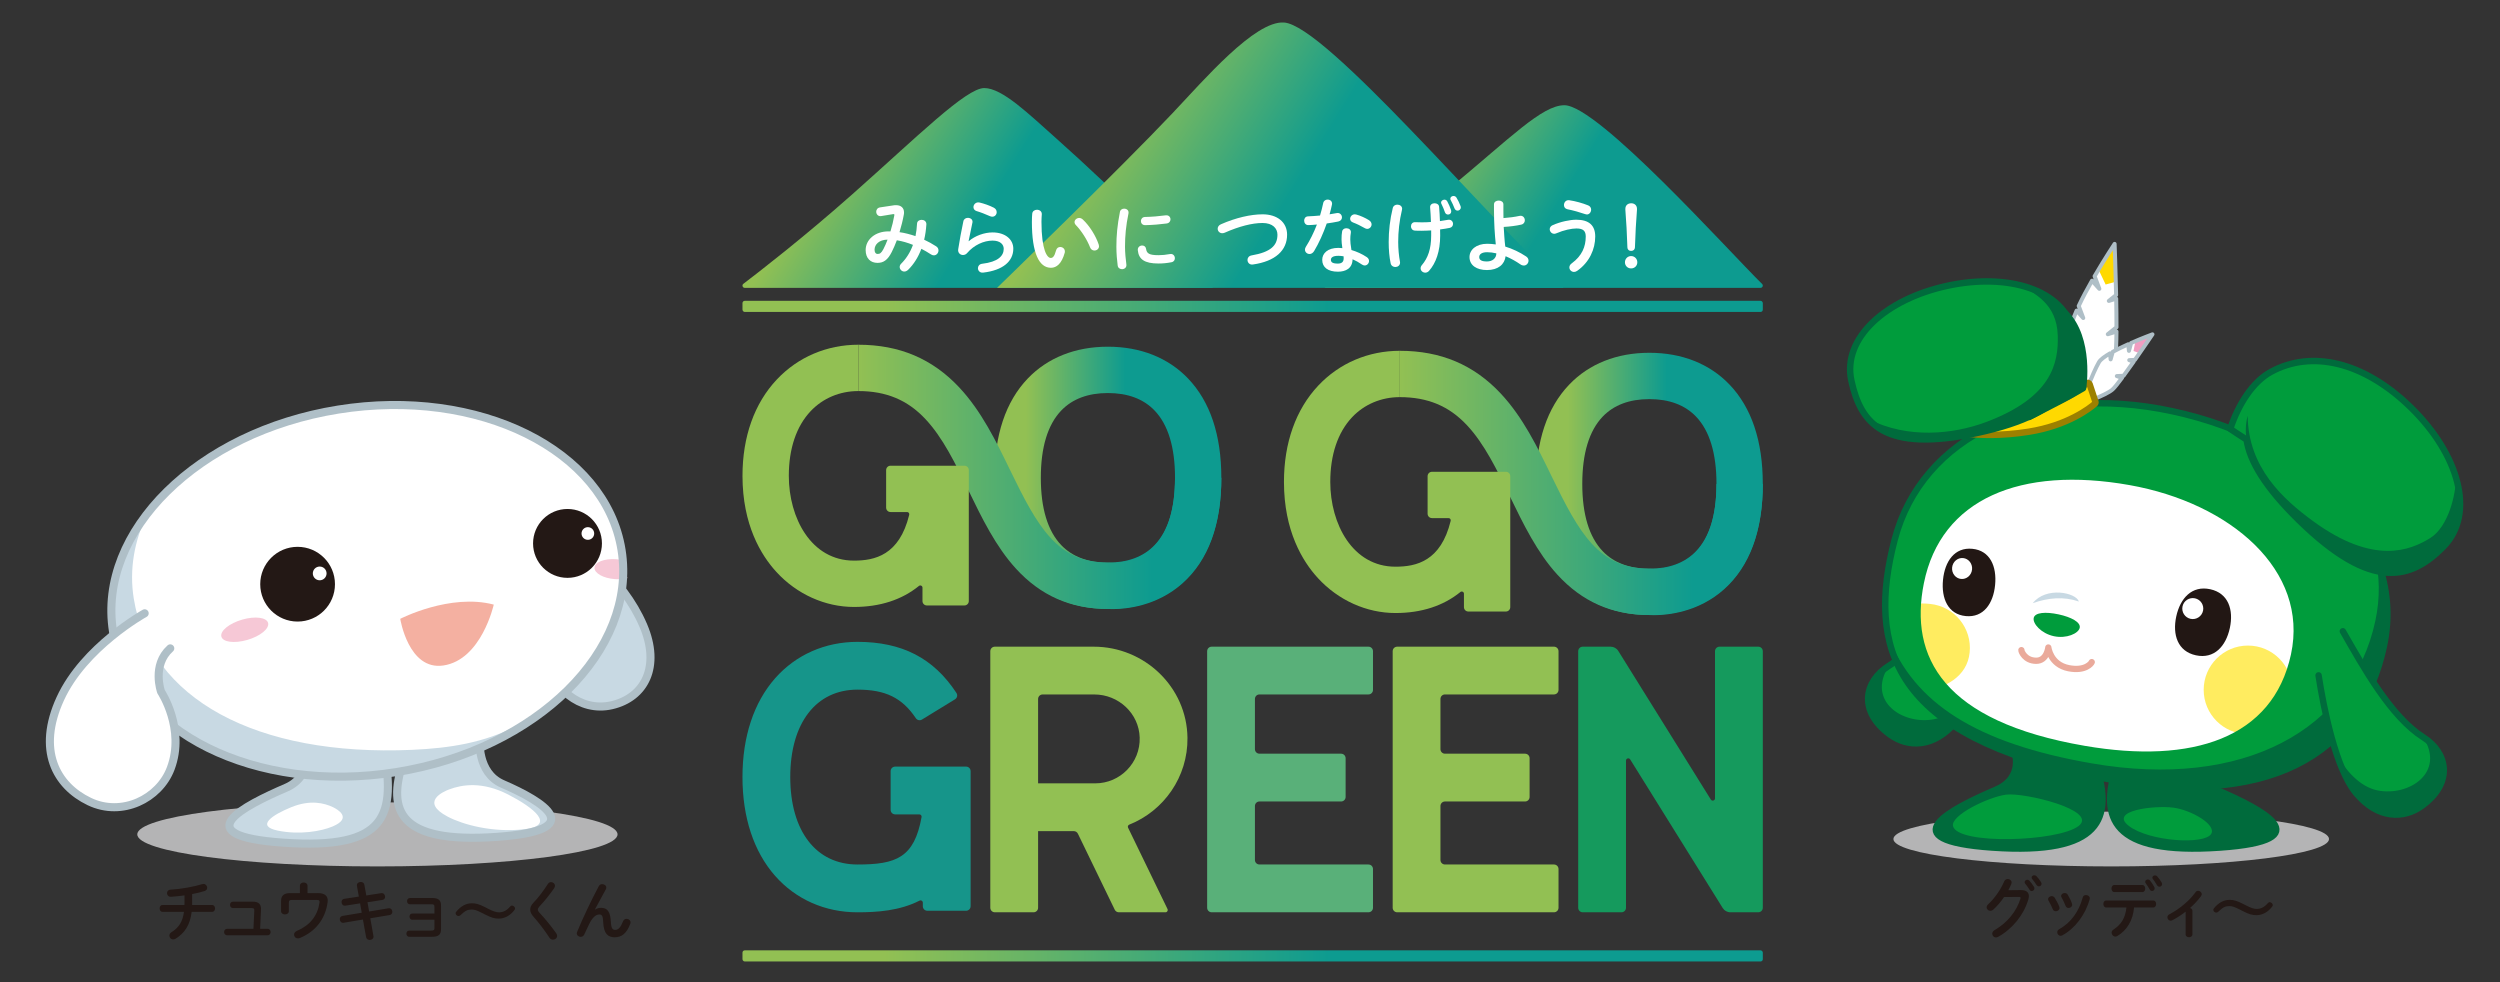 <?xml version="1.0" encoding="UTF-8"?>
<svg xmlns="http://www.w3.org/2000/svg" xmlns:xlink="http://www.w3.org/1999/xlink" version="1.1" viewBox="0 0 280 110">
  <rect x="0" y="0" width="280" height="110" fill="#333333" stroke="none"/>
  <!-- Generator: Adobe Illustrator 29.2.1, SVG Export Plug-In . SVG Version: 2.1.0 Build 116)  -->
  <defs>
    <style>
      .st0 {
        stroke: #006b3c;
      }

      .st0, .st1, .st2, .st3, .st4 {
        fill: none;
        stroke-linecap: round;
        stroke-linejoin: round;
      }

      .st0, .st4 {
        stroke-width: .72px;
      }

      .st5 {
        fill: #b4b4b5;
      }

      .st5, .st6 {
        mix-blend-mode: multiply;
      }

      .st7 {
        fill: #ffd900;
      }

      .st8 {
        fill: #f4b0a1;
      }

      .st9 {
        fill: #92c053;
      }

      .st1 {
        stroke: #eaaa9b;
        stroke-width: .704px;
      }

      .st10 {
        fill: #16958a;
      }

      .st11 {
        isolation: isolate;
      }

      .st6 {
        fill: #f6c8d6;
      }

      .st12 {
        fill: #231815;
      }

      .st13 {
        fill: #ffec60;
      }

      .st14 {
        fill: #fff;
      }

      .st15 {
        fill: url(#_名称未設定グラデーション_551);
      }

      .st16 {
        fill: url(#_名称未設定グラデーション_552);
      }

      .st17 {
        fill: url(#_名称未設定グラデーション_301);
      }

      .st18 {
        fill: url(#_名称未設定グラデーション_442);
      }

      .st19 {
        fill: url(#_名称未設定グラデーション_441);
      }

      .st20 {
        fill: url(#_名称未設定グラデーション_443);
      }

      .st21 {
        fill: #159a5d;
      }

      .st22 {
        fill: #59b079;
      }

      .st23 {
        fill: #009c3c;
      }

      .st2 {
        stroke-width: .45px;
      }

      .st2, .st3 {
        stroke: #afbfc7;
      }

      .st24 {
        fill: #221714;
      }

      .st3 {
        stroke-width: .905px;
      }

      .st4 {
        stroke: #9c8000;
      }

      .st25 {
        fill: #c8d9e3;
      }

      .st26 {
        fill: #006b3c;
      }

      .st27 {
        fill: #f09dc1;
      }

      .st28 {
        fill: url(#_名称未設定グラデーション_44);
      }

      .st29 {
        fill: url(#_名称未設定グラデーション_30);
      }

      .st30 {
        fill: url(#_名称未設定グラデーション_55);
      }
    </style>
    <linearGradient id="_名称未設定グラデーション_44" data-name="名称未設定グラデーション 44" x1="136.79" y1="53.517" x2="111.383" y2="53.517" gradientUnits="userSpaceOnUse">
      <stop offset=".423" stop-color="#0d9b90"/>
      <stop offset=".861" stop-color="#92c053"/>
    </linearGradient>
    <linearGradient id="_名称未設定グラデーション_30" data-name="名称未設定グラデーション 30" x1="96.136" y1="53.415" x2="136.79" y2="53.415" gradientUnits="userSpaceOnUse">
      <stop offset="0" stop-color="#92c053"/>
      <stop offset=".809" stop-color="#0d9b90"/>
      <stop offset="1" stop-color="#0d9b90"/>
    </linearGradient>
    <linearGradient id="_名称未設定グラデーション_441" data-name="名称未設定グラデーション 44" x1="197.434" y1="54.197" x2="172.027" y2="54.197" xlink:href="#_名称未設定グラデーション_44"/>
    <linearGradient id="_名称未設定グラデーション_301" data-name="名称未設定グラデーション 30" x1="156.78" y1="54.095" x2="197.434" y2="54.095" xlink:href="#_名称未設定グラデーション_30"/>
    <linearGradient id="_名称未設定グラデーション_55" data-name="名称未設定グラデーション 55" x1="87.905" y1="15.251" x2="122.412" y2="36.663" gradientUnits="userSpaceOnUse">
      <stop offset=".139" stop-color="#92c053"/>
      <stop offset=".577" stop-color="#0d9b90"/>
    </linearGradient>
    <linearGradient id="_名称未設定グラデーション_551" data-name="名称未設定グラデーション 55" x1="153.017" y1="16.351" x2="184.964" y2="36.174" xlink:href="#_名称未設定グラデーション_55"/>
    <linearGradient id="_名称未設定グラデーション_552" data-name="名称未設定グラデーション 55" x1="118.044" y1="11.16" x2="159.423" y2="36.837" xlink:href="#_名称未設定グラデーション_55"/>
    <linearGradient id="_名称未設定グラデーション_442" data-name="名称未設定グラデーション 44" x1="197.434" y1="107.063" x2="83.158" y2="107.063" xlink:href="#_名称未設定グラデーション_44"/>
    <linearGradient id="_名称未設定グラデーション_443" data-name="名称未設定グラデーション 44" x1="197.434" y1="34.316" x2="83.158" y2="34.316" xlink:href="#_名称未設定グラデーション_44"/>
  </defs>
  <g class="st11">
    <g id="_レイヤー_1" data-name="レイヤー_1">
      <g>
        <g>
          <g>
            <g>
              <g>
                <path class="st5" d="M69.164,93.45c0,1.982-12.041,3.589-26.894,3.589-14.855,0-26.894-1.607-26.894-3.589,0-1.982,12.039-3.59,26.894-3.59,14.854,0,26.894,1.608,26.894,3.59Z"/>
                <g>
                  <g>
                    <path class="st25" d="M72.052,70.065c1.953,4.576.176,8.054-3.527,8.918-3.606.841-6.777-2.033-7.306-5.299-.687-4.26,2.563-7.412,2.563-7.412,0,0,2.419-2.916.881-4.991,0,0,5.031,3.257,7.389,8.784Z"/>
                    <path class="st3" d="M72.052,70.065c1.953,4.576.176,8.054-3.527,8.918-3.606.841-6.777-2.033-7.306-5.299-.687-4.26,2.563-7.412,2.563-7.412,0,0,2.419-2.916.881-4.991,0,0,5.031,3.257,7.389,8.784Z"/>
                  </g>
                  <g>
                    <path class="st25" d="M53.732,82.784s-.353,3.763,2.551,5.018c4.535,1.961,9.876,5.194-.667,5.929-11.14.778-12.133-3.063-10.536-8.212l8.652-2.736Z"/>
                    <path class="st14" d="M50.314,88.412c1.459-.547,3.712-.909,6.606.577,2.889,1.487,5.368,3.47,1.815,3.884-3.549.411-6.901-.519-8.589-1.406-3.137-1.651-.495-2.807.167-3.055Z"/>
                    <path class="st3" d="M53.732,82.784s-.353,3.763,2.551,5.018c4.535,1.961,9.876,5.194-.667,5.929-11.14.778-12.133-3.063-10.536-8.212l8.652-2.736Z"/>
                  </g>
                  <g>
                    <path class="st25" d="M34.984,82.506s.169,4.372-2.878,5.691c-4.768,2.062-11.465,5.409-.388,6.181,11.708.819,13.996-3.312,10.151-10.414l-6.885-1.458Z"/>
                    <path class="st14" d="M37.308,90.41c-.995-.474-2.559-.87-4.688-.003-2.128.867-3.995,2.108-1.521,2.619,2.474.512,4.891.066,6.134-.453,2.311-.968.523-1.946.075-2.163Z"/>
                    <path class="st3" d="M34.984,82.506s.169,4.372-2.878,5.691c-4.768,2.062-11.465,5.409-.388,6.181,11.708.819,12.64-3.066,11.22-10.736l-7.954-1.136Z"/>
                  </g>
                  <g>
                    <path class="st14" d="M12.66,70.743c1.797,11.214,16.007,18.258,31.733,15.731,15.726-2.523,27.017-13.659,25.221-24.87-1.797-11.213-16.005-18.254-31.735-15.732-15.724,2.524-27.018,13.658-25.218,24.87Z"/>
                    <path class="st25" d="M46.169,83.982c-17.477.773-29.392-5.737-31.189-16.951-.521-3.249.062-6.489,1.529-9.517-3.103,3.998-4.591,8.606-3.849,13.229,1.797,11.214,16.007,18.258,31.733,15.731,11.17-1.792,20.096-7.931,23.691-15.354-6.602,10.387-13.403,12.485-21.914,12.861Z"/>
                    <g>
                      <path class="st6" d="M68.974,62.63c-1.299-.087-2.37.339-2.392.957-.023.619,1.013,1.19,2.313,1.277.508.034.98-.012,1.371-.116-.189-.7-.428-1.379-.712-2.041-.187-.035-.377-.063-.58-.077Z"/>
                      <path class="st6" d="M30.029,69.778c.154.631-.89,1.48-2.34,1.896-1.449.417-2.745.246-2.897-.383-.157-.63.893-1.479,2.339-1.896,1.447-.418,2.747-.246,2.899.384Z"/>
                    </g>
                    <path class="st3" d="M12.66,70.743c1.797,11.214,16.007,18.258,31.733,15.731,15.726-2.523,27.017-13.659,25.221-24.87-1.797-11.213-16.005-18.254-31.735-15.732-15.724,2.524-27.018,13.658-25.218,24.87Z"/>
                  </g>
                  <g>
                    <path class="st14" d="M18.258,70.042c-1.117-1.246-2.055-1.35-2.055-1.35,0,0-6.799,3.754-9.457,9.575-2.622,5.738-.478,9.713,3.258,11.505,3.641,1.749,7.832-.298,9.116-3.704,1.675-4.441-1.081-8.599-1.081-8.599,0,0-1.062-2.965,1.03-4.85,0,0,.311-1.33-.81-2.577Z"/>
                    <path class="st3" d="M16.203,68.691s-6.799,3.754-9.457,9.575c-2.622,5.738-.478,9.713,3.258,11.505,3.641,1.749,7.832-.298,9.116-3.704,1.675-4.441-1.081-8.599-1.081-8.599,0,0-1.062-2.965,1.03-4.85"/>
                  </g>
                </g>
              </g>
              <path class="st8" d="M44.826,69.308s5.586-2.882,10.475-1.593c0,0-1.369,6.198-5.656,6.821-3.9.568-4.818-5.228-4.818-5.228Z"/>
            </g>
            <g>
              <path class="st12" d="M59.703,60.863c0,2.13,1.727,3.857,3.857,3.857s3.857-1.727,3.857-3.857c0-2.13-1.727-3.857-3.857-3.857s-3.857,1.727-3.857,3.857Z"/>
              <path class="st14" d="M66.55,59.751c0,.392-.318.709-.709.709s-.709-.318-.709-.709c0-.392.317-.71.709-.71s.709.318.709.71Z"/>
            </g>
            <g>
              <path class="st12" d="M29.146,65.43c0,2.311,1.874,4.185,4.185,4.185s4.185-1.874,4.185-4.185c0-2.311-1.874-4.185-4.185-4.185s-4.185,1.874-4.185,4.185Z"/>
              <path class="st14" d="M36.576,64.223c0,.425-.345.77-.77.77s-.77-.345-.77-.77c0-.425.344-.77.77-.77s.77.345.77.77Z"/>
            </g>
          </g>
          <g>
            <path class="st12" d="M21.52,101.19v.17h2.241c.214,0,.324.191.324.383,0,.192-.11.384-.324.384h-2.292c-.177,1.474-.789,2.38-1.798,3.007-.096.059-.192.081-.273.081-.25,0-.427-.206-.427-.428,0-.133.066-.28.236-.383.825-.509,1.253-1.187,1.4-2.277h-2.41c-.214,0-.317-.191-.317-.384,0-.191.103-.383.317-.383h2.461c.008-.073.008-.147.008-.229v-.848c-.531.074-1.062.133-1.526.155-.28.015-.435-.199-.435-.405,0-.192.125-.376.398-.391,1.135-.06,2.609-.325,3.545-.619.051-.015.096-.022.14-.022.251,0,.42.214.42.428,0,.147-.088.302-.295.368-.398.125-.877.243-1.393.339v1.054Z"/>
            <path class="st12" d="M29.97,104.028c.229,0,.339.177.339.361,0,.177-.11.361-.339.361h-4.533c-.221,0-.339-.185-.339-.361,0-.185.118-.361.339-.361h2.948l.096-2.042c.007-.213-.044-.279-.295-.279h-2.086c-.221,0-.339-.185-.339-.361,0-.185.118-.361.339-.361h2.196c.686,0,.966.287.936.914l-.096,2.13h.833Z"/>
            <path class="st12" d="M35.595,100.026c.811,0,1.113.347,1.113.84,0,.06-.007.118-.015.177-.25,1.917-1.408,3.324-3.103,4.01-.081.029-.155.044-.221.044-.266,0-.435-.199-.435-.42,0-.154.096-.324.317-.42,1.459-.619,2.314-1.681,2.528-3.14.037-.266-.029-.324-.332-.324h-2.742c-.28,0-.354.081-.354.31v.95c0,.236-.214.361-.435.361-.214,0-.435-.125-.435-.361v-1.149c0-.59.317-.877,1.002-.877h1.105v-.811c0-.251.214-.376.428-.376s.427.125.427.376v.811h1.15Z"/>
            <path class="st12" d="M39.978,99.207c-.052-.272.191-.427.427-.427.184,0,.369.096.405.31l.214,1.201,1.666-.258c.28-.045.442.184.442.405,0,.162-.096.324-.302.354l-1.673.258.184,1.039,2.159-.361c.28-.044.442.177.442.398,0,.162-.096.324-.302.361l-2.167.36.354,1.99c.052.272-.184.435-.42.435-.185,0-.369-.096-.405-.316l-.354-1.968-2.159.361c-.273.044-.435-.185-.435-.405,0-.162.096-.325.302-.361l2.159-.361-.184-1.047-1.651.258c-.272.045-.427-.184-.427-.405,0-.169.088-.331.302-.36l1.636-.251-.213-1.209Z"/>
            <path class="st12" d="M48.656,101.544c0-.214-.081-.266-.376-.266h-2.373c-.214,0-.317-.177-.317-.354,0-.17.103-.347.317-.347h2.528c.686,0,.958.272.958.811v2.705c0,.56-.273.825-.958.825h-2.602c-.213,0-.317-.177-.317-.347,0-.177.104-.346.317-.346h2.447c.295,0,.376-.06.376-.266v-.951h-2.476c-.214,0-.317-.177-.317-.346,0-.177.103-.347.317-.347h2.476v-.773Z"/>
            <path class="st12" d="M54.003,102.259c-.604-.31-.854-.391-1.179-.391-.464,0-.722.133-1.223.611-.081.081-.155.118-.243.118-.177,0-.332-.155-.332-.31,0-.066.022-.118.082-.185.494-.604,1.083-.936,1.739-.936.464,0,.833.103,1.533.464l.332.17c.538.272.877.383,1.179.383.45,0,.862-.206,1.216-.619.088-.103.155-.14.236-.14.169,0,.346.169.346.324,0,.059-.022.11-.074.177-.449.604-1.083.958-1.754.958-.472,0-.84-.103-1.541-.464l-.317-.162Z"/>
            <path class="st12" d="M61.714,98.795c.221,0,.442.169.442.412,0,.081-.03.17-.088.266-.45.663-1.098,1.474-1.673,2.078-.11.133-.155.206-.155.324,0,.126.059.214.177.347.656.692,1.319,1.519,1.872,2.292.074.11.111.214.111.302,0,.251-.229.428-.464.428-.155,0-.31-.073-.413-.243-.479-.737-1.157-1.636-1.747-2.3-.272-.294-.391-.553-.391-.817,0-.243.081-.494.347-.767.567-.575,1.179-1.415,1.636-2.123.088-.14.221-.198.346-.198Z"/>
            <path class="st12" d="M66.647,101.868c.214-.133.435-.192.671-.192.678,0,1.046.406,1.098,1.556.037.803.213.914.494.914.332,0,.612-.288.87-.958.074-.192.236-.28.398-.28.221,0,.442.162.442.397,0,.052-.007.111-.037.177-.376,1.018-.936,1.496-1.732,1.496-.767,0-1.238-.412-1.29-1.673-.03-.729-.14-.884-.442-.884-.391,0-.789.361-1.149,1.112-.163.339-.376.789-.538,1.143-.081.17-.236.251-.391.251-.221,0-.442-.155-.442-.391,0-.052.015-.104.037-.162.648-1.562,1.592-3.561,2.432-5.13.088-.154.228-.221.375-.221.236,0,.464.162.464.383,0,.059-.015.118-.044.177l-1.231,2.277.015.008Z"/>
          </g>
        </g>
        <g>
          <g>
            <g>
              <path class="st23" d="M220.594,62.743c.81-1.404,3.218,1.013,2.964,3.092-.331,2.708-1.767,11.776-4.512,15.029-2.483,2.943-5.363,2.862-7.36,1.413-3.595-2.61-2.895-5.97-.139-7.7,3.639-2.284,6.703-7.774,9.047-11.835Z"/>
              <path class="st26" d="M216.62,80.554c-3.51.67-7.595-2.02-5.073-5.977-2.756,1.73-3.456,5.09.139,7.7,1.996,1.45,4.877,1.531,7.36-1.413.86-1.019,1.59-2.608,2.2-4.393-.946,1.79-2.614,3.699-4.625,4.083Z"/>
              <path class="st0" d="M220.594,62.743c.81-1.404,3.218,1.013,2.964,3.092-.331,2.708-1.767,11.776-4.512,15.029-2.483,2.943-5.363,2.862-7.36,1.413-3.595-2.61-2.895-5.97-.139-7.7,3.639-2.284,6.703-7.774,9.047-11.835Z"/>
            </g>
            <ellipse class="st5" cx="236.456" cy="93.971" rx="24.394" ry="3.068"/>
            <g>
              <path class="st14" d="M237.045,36.655c.002-.993-.011-2.106-.032-3.209l-.824.256.816-.654c-.061-2.962-.17-5.731-.17-5.731,0,0-1.085,1.635-2.24,3.617l.532,1.414-.822-.912c-.533.935-1.062,1.919-1.489,2.831l.508,1.35-.746-.827c-.458,1.047-.745,1.955-.69,2.511.215,2.211,1.881,8.187,1.881,8.187,0,0,2.764-3.915,3.13-5.592.094-.429.135-1.465.145-2.765l-.969.302.971-.779Z"/>
              <path class="st7" d="M235.035,30.189l.797,1.678,1.137-.318c-.06-2.333-.135-4.231-.135-4.231,0,0-.824,1.241-1.799,2.872Z"/>
              <path class="st2" d="M237.045,36.655c.002-.993-.011-2.106-.032-3.209l-.824.256.816-.654c-.061-2.962-.17-5.731-.17-5.731,0,0-1.085,1.635-2.24,3.617l.532,1.414-.822-.912c-.533.935-1.062,1.919-1.489,2.831l.508,1.35-.746-.827c-.458,1.047-.745,1.955-.69,2.511.215,2.211,1.881,8.187,1.881,8.187,0,0,2.764-3.915,3.13-5.592.094-.429.135-1.465.145-2.765l-.969.302.971-.779Z"/>
            </g>
            <g>
              <path class="st14" d="M237.838,42.086c.356-.485.747-1.034,1.132-1.581l-.494-.169.633-.028c1.029-1.47,1.966-2.862,1.966-2.862,0,0-1.115.411-2.388.968l-.246.882-.076-.74c-.595.266-1.205.559-1.74.851l-.234.841-.069-.671c-.599.348-1.063.689-1.235.981-.685,1.158-2.008,4.675-2.008,4.675,0,0,2.751-.926,3.529-1.614.199-.176.59-.668,1.06-1.3l-.582-.199.753-.033Z"/>
              <path class="st27" d="M239.168,38.206l-.211,1.105.67.251c.805-1.162,1.447-2.117,1.447-2.117,0,0-.846.312-1.906.76Z"/>
              <path class="st2" d="M237.838,42.086c.356-.485.747-1.034,1.132-1.581l-.494-.169.633-.028c1.029-1.47,1.966-2.862,1.966-2.862,0,0-1.115.411-2.388.968l-.246.882-.076-.74c-.595.266-1.205.559-1.74.851l-.234.841-.069-.671c-.599.348-1.063.689-1.235.981-.685,1.158-2.008,4.675-2.008,4.675,0,0,2.751-.926,3.529-1.614.199-.176.59-.668,1.06-1.3l-.582-.199.753-.033Z"/>
            </g>
            <g>
              <path class="st26" d="M246.197,84.118s-1.178,2.938,2.024,4.326c5.001,2.167,12.028,5.687.4,6.488-12.291.85-13.381-3.389-11.62-9.065l9.197-1.749Z"/>
              <path class="st0" d="M246.193,84.117s-1.176,2.939,2.027,4.325c5.003,2.164,12.032,5.678.404,6.488-12.291.859-13.383-3.379-11.627-9.056l9.195-1.756Z"/>
              <path class="st23" d="M247.66,93.384c.587-1.025-2.216-2.657-4.245-2.927s-7.279.294-4.979,2.05c2.299,1.757,8.51,2.129,9.224.878Z"/>
            </g>
            <g>
              <path class="st26" d="M225.593,84.117s1.178,2.939-2.035,4.325c-5.019,2.164-12.071,5.678-.406,6.488,12.331.859,13.429-3.379,11.665-9.056l-9.224-1.756Z"/>
              <path class="st0" d="M225.593,84.117s1.178,2.939-2.035,4.325c-5.019,2.164-12.071,5.678-.406,6.488,12.331.859,13.429-3.379,11.665-9.056l-9.224-1.756Z"/>
              <path class="st23" d="M218.736,92.517c-.28-1.192,3.921-3.244,5.948-3.516,2.027-.269,10.409,1.758,8.111,3.516-2.297,1.757-13.557,2.144-14.059,0Z"/>
            </g>
            <g>
              <path class="st14" d="M211.745,63.536c-1.457,10.666,9.111,19.181,24.05,21.222,14.939,2.041,28.59-3.166,30.047-13.832,1.457-10.666-9.471-20.967-24.41-23.008-14.94-2.041-28.23,4.952-29.687,15.619Z"/>
              <path class="st24" d="M223.451,65.519c-.203,2.081-1.3,3.677-3.286,3.482-1.986-.194-2.753-1.972-2.549-4.052.203-2.081,1.299-3.677,3.285-3.483,1.987.194,2.753,1.973,2.55,4.053Z"/>
              <path class="st14" d="M220.87,63.782c-.063.646-.614,1.121-1.231,1.061-.617-.06-1.065-.633-1.002-1.279s.614-1.121,1.231-1.061c.617.06,1.066.633,1.003,1.279Z"/>
              <path class="st24" d="M249.741,70.34c-.44,2.044-1.755,3.494-3.798,3.054-2.043-.44-2.644-2.303-2.204-4.347s1.754-3.495,3.798-3.055c2.044.44,2.645,2.304,2.205,4.347Z"/>
              <path class="st14" d="M246.74,68.408c-.137.635-.762,1.038-1.396.902-.634-.137-1.038-.762-.901-1.396s.762-1.038,1.396-.902c.635.137,1.038.762.902,1.396Z"/>
              <g>
                <path class="st13" d="M213.008,70.935c-.282,2.723,1.509,6.666,2.151,6.567,2.706-.417,5.16-1.696,5.442-4.419s-1.696-5.16-4.419-5.442-2.891.572-3.173,3.295Z"/>
                <circle class="st13" cx="251.77" cy="77.261" r="4.957"/>
              </g>
              <path class="st23" d="M227.776,69.209c-.135.626.833,1.739,2.255,2.045s2.762-.31,2.897-.936-.948-1.203-2.371-1.509-2.647-.226-2.781.4Z"/>
              <path class="st25" d="M232.835,67.372c-.314-1.006-3.668-1.717-5.171.186,1.735-.617,3.486-.773,5.171-.186Z"/>
            </g>
            <g>
              <path class="st23" d="M212.198,60.46c-3.125,11.99-.308,21.97,22.416,26.516,19.518,3.905,29.776-2.491,32.383-14.604,2.608-12.113-8.284-22.998-23.693-26.315-15.409-3.317-28.092,2.838-31.106,14.403ZM215.477,65.309c1.903-9.448,10.847-13.14,23.027-10.98,11.298,2.003,20.114,9.535,18.086,18.957s-11.063,12.314-23.074,10.251c-15.918-2.734-19.702-9.972-18.039-18.228Z"/>
              <path class="st26" d="M234.614,86.977c12.189,2.438,20.766.859,26.124-3.62.195-.166.386-.336.573-.509.045-.041.092-.08.136-.121,1.073-1.014,2.003-2.151,2.798-3.396,1.279-2.027,2.193-4.36,2.752-6.958.778-3.615.346-7.118-1.041-10.345.575,2.402.639,4.923.081,7.512-2.621,12.177-14.73,18.914-31.765,15.955-13.01-2.26-19.89-6.792-22.769-14.177,1.463,7.004,7.715,12.58,23.11,15.66Z"/>
              <path class="st0" d="M212.198,60.46c-3.125,11.99-.308,21.97,22.416,26.516,19.518,3.905,29.776-2.491,32.383-14.604,2.608-12.113-8.284-22.998-23.693-26.315-15.409-3.317-28.092,2.838-31.106,14.403Z"/>
            </g>
            <g>
              <path class="st7" d="M234.684,44.989l-.646-1.957c-.053-.161-.257-.211-.375-.089-.644.669-2.634,2.335-7.129,3.222-5.566,1.099-9.051-.196-10.17-.725-.165-.078-.347.064-.316.244l.32,1.87c.013.078.064.142.137.171.698.273,4.521,1.604,10.678.634,4.413-.695,6.899-2.664,7.436-3.13.069-.06.093-.154.065-.24Z"/>
              <path class="st4" d="M234.684,44.989l-.646-1.957c-.053-.161-.257-.211-.375-.089-.644.669-2.634,2.335-7.129,3.222-5.566,1.099-9.051-.196-10.17-.725-.165-.078-.347.064-.316.244l.32,1.87c.013.078.064.142.137.171.698.273,4.521,1.604,10.678.634,4.413-.695,6.899-2.664,7.436-3.13.069-.06.093-.154.065-.24Z"/>
              <g>
                <path class="st23" d="M218.073,32.016c-6.871,1.495-11.756,5.854-10.719,10.619,1.037,4.765,3.601,8.14,14.173,5.84,10.571-2.3,11.746-6.489,10.709-11.254-1.037-4.765-7.291-6.701-14.162-5.206Z"/>
                <path class="st26" d="M226.811,32.111c.869.838,3.555,1.768,3.658,5.475.086,3.083-.647,6.93-8.077,9.7-3.631,1.354-8.732,1.892-13.12-.356,1.882,2.132,5.37,3.042,12.254,1.545,10.571-2.3,12-6.256,10.963-11.022-.553-2.542-2.854-4.502-5.679-5.342Z"/>
                <path class="st0" d="M218.073,32.016c-6.871,1.495-11.756,5.854-10.719,10.619,1.037,4.765,3.601,8.14,14.173,5.84,10.571-2.3,11.746-6.489,10.709-11.254-1.037-4.765-7.291-6.701-14.162-5.206Z"/>
              </g>
              <g>
                <path class="st26" d="M233.3,43.485s.883-5.533-2.021-8.43c0,0,.639,7.66-4.002,11.643,2.32-1.183,4.534-2.329,6.023-3.213Z"/>
                <path class="st0" d="M233.3,43.485s.883-5.533-2.021-8.43c0,0,.639,7.66-4.002,11.643,2.32-1.183,4.534-2.329,6.023-3.213Z"/>
              </g>
            </g>
            <path class="st1" d="M234.275,74.157c-.041.135-.714,1.045-2.579.682-2.071-.403-2.284-2.32-2.284-2.32,0,0-.152,1.499-1.372,1.487-1.249-.013-1.662-1.052-1.644-1.191"/>
            <g>
              <path class="st23" d="M262.399,70.702c-.805-1.407-3.222,1.001-2.976,3.081.321,2.71,1.722,11.782,4.455,15.046,2.472,2.953,5.353,2.882,7.355,1.44,3.604-2.596,2.917-5.959.168-7.699-3.63-2.297-6.674-7.799-9.002-11.869Z"/>
              <path class="st26" d="M266.306,88.529c3.507.683,7.602-1.992,5.096-5.958,2.749,1.74,3.436,5.103-.168,7.699-2.002,1.442-4.882,1.512-7.355-1.44-.856-1.022-1.581-2.614-2.183-4.401.939,1.793,2.6,3.709,4.61,4.1Z"/>
              <path class="st0" d="M259.68,75.642c.576,3.75,1.928,10.474,4.199,13.187,2.472,2.953,5.353,2.882,7.355,1.44,3.604-2.596,2.917-5.959.168-7.699-3.63-2.297-6.674-7.799-9.002-11.869"/>
            </g>
            <g>
              <path class="st23" d="M270.041,45.663c-5.319-5.202-11.175-6.487-15.702-4.011-2.062,1.128-3.851,3.753-4.735,6.451.082.054,1.168.614,2.007,1.132.355,2.398,2.081,5.326,5.895,9.057,8.184,8.003,12.568,6.603,16.176,2.915,3.607-3.689,1.678-10.342-3.641-15.544Z"/>
              <path class="st26" d="M274.81,59.621c.046-.092.08-.19.122-.284.087-.197.172-.395.24-.601.038-.118.065-.24.097-.36.05-.186.098-.372.133-.563.028-.155.045-.314.063-.472.018-.156.036-.312.045-.471.011-.206.011-.414.007-.625-.002-.108-.004-.217-.01-.326-.016-.266-.041-.535-.081-.807-.007-.047-.013-.093-.02-.14-.076-.482-.198-.974-.345-1.469.005,1.835-.828,5.49-2.888,6.766-2.251,1.394-6.34,3.049-13.112-1.904-3.31-2.421-7.272-5.978-7.319-11.801-.226.832-.279,1.725-.125,2.695.02.13.044.262.072.396.027.127.058.254.093.384.022.084.046.168.071.253.048.159.1.32.159.483.021.058.043.117.066.175.069.179.143.36.225.544.014.031.026.061.04.092.101.22.212.444.333.671.022.042.047.084.07.126.103.188.213.379.33.572.035.058.069.115.105.173.146.234.299.472.467.714.007.01.015.021.022.031.158.229.33.462.508.699.055.073.113.148.17.222.151.195.309.394.474.594.051.063.1.124.153.187.213.255.437.514.673.777.059.066.122.134.183.201.192.211.391.426.598.643.076.08.151.159.229.239.272.281.552.565.85.856,2.557,2.501,4.744,4.084,6.651,4.965.382.176.752.325,1.112.447.18.061.357.115.532.163,3.322.913,5.738-.47,7.88-2.661.234-.24.444-.493.632-.758.05-.07.087-.146.133-.217.13-.199.257-.401.363-.612Z"/>
              <path class="st0" d="M270.041,45.663c-5.319-5.202-11.175-6.487-15.702-4.011-2.062,1.128-3.667,3.688-4.551,6.385.082.054.985.679,1.823,1.198.355,2.398,2.081,5.326,5.895,9.057,8.184,8.003,12.568,6.603,16.176,2.915,3.607-3.689,1.678-10.342-3.641-15.544Z"/>
            </g>
          </g>
          <g>
            <path class="st12" d="M226.313,99.687c.612-.007.921.236.921.679,0,.117-.022.25-.066.391-.508,1.717-1.769,3.271-3.375,4.171-.088.044-.169.066-.243.066-.243,0-.42-.199-.42-.42,0-.141.081-.295.258-.398,1.467-.862,2.447-2.101,2.896-3.5.015-.037.022-.074.022-.104,0-.081-.059-.118-.199-.118l-1.651.015c-.361.531-.781,1.024-1.201,1.4-.111.104-.229.141-.339.141-.221,0-.413-.17-.413-.391,0-.111.059-.236.184-.354.7-.634,1.393-1.629,1.776-2.535.081-.191.243-.28.405-.28.221,0,.435.155.435.391,0,.052-.015.111-.037.17-.096.229-.206.457-.332.692l1.378-.015ZM226.756,98.803c0-.147.147-.273.31-.273.074,0,.155.03.221.104.184.199.383.457.516.692.037.06.052.118.052.178,0,.169-.147.294-.302.294-.096,0-.191-.051-.25-.162-.155-.258-.332-.486-.486-.67-.044-.052-.059-.111-.059-.162ZM227.537,98.286c0-.147.147-.258.302-.258.081,0,.169.029.243.104.177.185.376.428.508.656.044.073.066.14.066.198,0,.17-.14.288-.294.288-.096,0-.199-.052-.273-.162-.147-.229-.332-.472-.486-.664-.044-.051-.066-.11-.066-.162Z"/>
            <path class="st12" d="M230.647,101.567c.015.044.022.088.022.133,0,.213-.214.36-.42.36-.14,0-.272-.066-.339-.229-.133-.324-.302-.67-.472-.95-.037-.06-.052-.118-.052-.177,0-.191.199-.339.406-.339.125,0,.258.059.339.191.191.302.391.671.516,1.01ZM233.632,100.247c.207,0,.428.133.428.354,0,.029-.007.059-.015.096-.464,1.739-1.636,3.287-3.051,4.054-.074.037-.14.059-.207.059-.214,0-.376-.191-.376-.391,0-.132.066-.265.229-.354,1.319-.744,2.189-1.96,2.631-3.56.044-.185.199-.258.361-.258ZM232.062,101.212c.015.045.022.089.022.126,0,.214-.207.354-.405.354-.14,0-.28-.073-.339-.243-.125-.332-.28-.656-.442-.936-.037-.06-.052-.118-.052-.17,0-.191.191-.324.398-.324.133,0,.265.052.346.191.185.31.361.663.472,1.002Z"/>
            <path class="st12" d="M239.014,101.64c-.118,1.444-.804,2.55-1.865,3.191-.081.044-.155.066-.229.066-.236,0-.42-.214-.42-.435,0-.126.059-.266.221-.361.854-.553,1.326-1.305,1.437-2.462h-2.263c-.214,0-.317-.199-.317-.391,0-.199.103-.391.317-.391h5.27c.214,0,.324.191.324.391,0,.191-.11.391-.324.391h-2.152ZM239.942,99.119c.214,0,.325.199.325.398,0,.198-.111.397-.325.397h-3.139c-.214,0-.317-.199-.317-.397,0-.199.103-.398.317-.398h3.139ZM240.26,98.758c0-.147.147-.258.302-.258.089,0,.17.029.236.11.17.207.354.487.479.723.03.059.044.118.044.17,0,.169-.14.287-.288.287-.103,0-.206-.052-.272-.177-.118-.222-.302-.501-.45-.7-.037-.052-.051-.104-.051-.155ZM241.063,98.294c0-.14.14-.251.294-.251.089,0,.177.03.251.111.169.191.361.449.494.685.037.066.052.126.052.185,0,.17-.14.287-.295.287-.103,0-.207-.051-.28-.177-.125-.221-.302-.479-.457-.678-.044-.059-.059-.11-.059-.162Z"/>
            <path class="st12" d="M244.789,102.105c-.486.383-.995.707-1.481.958-.066.036-.132.052-.199.052-.207,0-.361-.185-.361-.376,0-.126.066-.258.221-.339,1.083-.561,2.233-1.496,2.933-2.477.074-.11.185-.155.288-.155.199,0,.405.17.405.376,0,.066-.022.141-.074.214-.339.464-.767.921-1.238,1.342.14.029.266.132.266.302v2.653c0,.214-.192.316-.376.316-.191,0-.383-.103-.383-.316v-2.55Z"/>
            <path class="st12" d="M250.867,101.876c-.604-.31-.855-.391-1.179-.391-.464,0-.722.133-1.223.611-.081.081-.155.118-.243.118-.177,0-.332-.155-.332-.31,0-.066.022-.118.081-.185.494-.604,1.083-.936,1.739-.936.464,0,.833.103,1.533.464l.332.17c.538.272.877.383,1.179.383.45,0,.862-.206,1.216-.619.088-.103.155-.14.236-.14.169,0,.346.169.346.324,0,.059-.022.11-.074.177-.449.604-1.083.958-1.754.958-.472,0-.84-.103-1.541-.464l-.317-.162Z"/>
          </g>
        </g>
        <g>
          <path class="st10" d="M99.751,86.365v4.34c0,.279.226.506.506.506h2.711c.157,0,.277.141.249.296-.821,4.558-2.846,5.317-7.18,5.317-4.643,0-7.528-3.753-7.528-9.793,0-6.041,2.885-9.793,7.528-9.793,3.122,0,4.997.905,6.538,3.202.151.225.453.293.684.151l3.703-2.269c.244-.15.315-.472.158-.712-2.558-3.902-6.093-5.723-11.083-5.723-3.631,0-6.906,1.448-9.223,4.078-2.392,2.715-3.657,6.542-3.657,11.067s1.264,8.351,3.657,11.067c2.317,2.63,5.592,4.078,9.223,4.078,2.209,0,4.717-.169,6.955-1.309.167-.085.365.037.365.225v.405c0,.279.226.506.506.506h4.34c.279,0,.506-.226.506-.506v-15.132c0-.279-.226-.506-.506-.506h-7.947c-.279,0-.506.226-.506.506Z"/>
          <path class="st22" d="M153.775,77.274v-4.34c0-.279-.226-.506-.506-.506h-17.562c-.279,0-.506.226-.506.506v28.736c0,.279.226.506.506.506h17.562c.279,0,.506-.226.506-.506v-4.34c0-.279-.226-.506-.506-.506h-12.211c-.279,0-.506-.226-.506-.506v-6.045c0-.279.226-.506.506-.506h9.145c.279,0,.506-.226.506-.506v-4.34c0-.279-.226-.506-.506-.506h-9.145c-.279,0-.506-.226-.506-.506v-5.625c0-.279.226-.506.506-.506h12.211c.279,0,.506-.226.506-.506Z"/>
          <path class="st9" d="M174.554,77.274v-4.34c0-.279-.226-.506-.506-.506h-17.562c-.279,0-.506.226-.506.506v28.736c0,.279.226.506.506.506h17.562c.279,0,.506-.226.506-.506v-4.34c0-.279-.226-.506-.506-.506h-12.211c-.279,0-.506-.226-.506-.506v-6.045c0-.279.226-.506.506-.506h8.972c.279,0,.506-.226.506-.506v-4.34c0-.279-.226-.506-.506-.506h-8.972c-.279,0-.506-.226-.506-.506v-5.625c0-.279.226-.506.506-.506h12.211c.279,0,.506-.226.506-.506Z"/>
          <path class="st21" d="M196.928,72.428h-4.34c-.279,0-.506.226-.506.506v16.484c0,.254-.333.349-.467.134l-10.366-16.647c-.185-.296-.509-.477-.858-.477h-3.126c-.279,0-.506.226-.506.506v28.736c0,.279.226.506.506.506h4.34c.279,0,.506-.226.506-.506v-16.484c0-.254.333-.349.467-.134l10.366,16.647c.185.296.509.477.858.477h3.126c.279,0,.506-.226.506-.506v-28.736c0-.279-.226-.506-.506-.506Z"/>
          <path class="st9" d="M132.996,82.621c-.073-5.679-4.818-10.193-10.498-10.193h-11.078c-.279 0-.506.226-.506.506v28.736c0,.279.226.506.506.506h4.34c.279,0,.506-.226.506-.506v-23.384c0-.279.226-.506.506-.506h5.791c2.708-0,5,2.119,5.081,4.827.084,2.813-2.18,5.128-4.975,5.128h-6.723c-.279,0-.506.226-.506.506v4.34c0,.279.226.506.506.506h4.32c.194,0,.37.111.455.285l4.131,8.519c.085.174.261.285.455.285h5.227c.187,0,.309-.195.227-.363l-4.418-9.11c-.065-.133-.001-.291.137-.345,3.854-1.536,6.573-5.328,6.516-9.735Z"/>
          <g>
            <path class="st28" d="M124.087,68.201c-3.644,0-6.749-1.232-8.978-3.563-2.472-2.584-3.725-6.326-3.725-11.122s1.253-8.537,3.725-11.122c2.229-2.331,5.334-3.563,8.978-3.563,3.644,0,6.749,1.232,8.978,3.563,2.472,2.584,3.725,6.326,3.725,11.122s-1.253,8.537-3.725,11.122c-2.23,2.331-5.334,3.563-8.978,3.563ZM124.087,44.021c-2.225,0-3.984.66-5.228,1.961-1.517,1.586-2.286,4.121-2.286,7.535s.769,5.949,2.286,7.535c1.244,1.301,3.003,1.961,5.228,1.961s3.984-.66,5.229-1.961c1.517-1.586,2.286-4.121,2.286-7.535s-.769-5.949-2.286-7.535c-1.244-1.301-3.004-1.961-5.229-1.961Z"/>
            <path class="st29" d="M124.587,68.219c-.262,0-.466-.009-.6-.018-4.113-.024-7.451-1.502-10.203-4.516-2.27-2.486-3.82-5.678-5.319-8.765-1.475-3.036-2.868-5.904-4.818-7.985-2.005-2.14-4.392-3.136-7.51-3.136v-5.189c4.589,0,8.284,1.563,11.296,4.777,2.488,2.654,4.12,6.015,5.699,9.266,3.12,6.423,5.318,10.36,10.955,10.36h.164l.1.013c.206.014,2.77.145,4.695-1.62,1.696-1.555,2.556-4.209,2.556-7.889h5.189c0,5.246-1.453,9.212-4.319,11.787-2.89,2.597-6.36,2.915-7.884,2.915Z"/>
            <path class="st9" d="M99.247,52.65v4.208c0,.271.22.49.49.49h1.858c.16,0,.275.15.238.306-1.101,4.532-3.864,5.136-6.187,5.136-4.792,0-7.299-4.777-7.299-9.496,0-3.04.843-5.543,2.438-7.237,1.371-1.456,3.271-2.258,5.352-2.258v-5.189c-3.526,0-6.769,1.382-9.13,3.891-2.518,2.675-3.848,6.407-3.848,10.794,0,5.475,2.067,8.879,3.801,10.769,2.282,2.488,5.448,3.915,8.687,3.915,2.922,0,5.372-.809,7.271-2.352.161-.13.4-.018.4.189v1.506c0,.271.22.49.49.49h4.208c.271,0,.49-.22.49-.49v-14.672c0-.271-.22-.49-.49-.49h-8.278c-.271,0-.49.22-.49.49Z"/>
          </g>
          <g>
            <path class="st19" d="M184.73,68.882c-3.644,0-6.749-1.232-8.978-3.563-2.472-2.584-3.725-6.326-3.725-11.122s1.253-8.537,3.725-11.122c2.229-2.331,5.334-3.563,8.978-3.563,3.644,0,6.749,1.232,8.978,3.563,2.472,2.584,3.725,6.326,3.725,11.122s-1.253,8.537-3.725,11.122c-2.23,2.331-5.334,3.563-8.978,3.563ZM184.73,44.701c-2.225,0-3.984.66-5.228,1.961-1.517,1.586-2.286,4.121-2.286,7.535s.769,5.949,2.286,7.535c1.244,1.301,3.003,1.961,5.228,1.961s3.984-.66,5.229-1.961c1.517-1.586,2.286-4.121,2.286-7.535s-.769-5.949-2.286-7.535c-1.244-1.301-3.004-1.961-5.229-1.961Z"/>
            <path class="st17" d="M185.231,68.899c-.262,0-.466-.009-.6-.018-4.113-.024-7.451-1.502-10.203-4.516-2.27-2.486-3.82-5.678-5.319-8.765-1.475-3.036-2.868-5.904-4.818-7.985-2.005-2.14-4.392-3.136-7.51-3.136v-5.189c4.589,0,8.284,1.563,11.296,4.777,2.488,2.654,4.12,6.015,5.699,9.266,3.12,6.423,5.318,10.36,10.955,10.36h.164l.1.013c.206.014,2.77.145,4.695-1.62,1.696-1.555,2.556-4.209,2.556-7.889h5.189c0,5.246-1.453,9.212-4.319,11.787-2.89,2.597-6.36,2.915-7.884,2.915Z"/>
            <path class="st9" d="M159.891,53.33v4.208c0,.271.22.49.49.49h1.858c.16,0,.275.15.238.306-1.101,4.532-3.864,5.136-6.187,5.136-4.792,0-7.299-4.777-7.299-9.496,0-3.04.843-5.543,2.438-7.237,1.371-1.456,3.271-2.258,5.352-2.258v-5.189c-3.526,0-6.769,1.382-9.13,3.891-2.518,2.675-3.848,6.407-3.848,10.794,0,5.475,2.067,8.879,3.801,10.769,2.282,2.488,5.448,3.915,8.687,3.915,2.922,0,5.372-.809,7.271-2.352.161-.13.4-.018.4.189v1.506c0,.271.22.49.49.49h4.208c.271,0,.49-.22.49-.49v-14.672c0-.271-.22-.49-.49-.49h-8.278c-.271,0-.49.22-.49.49Z"/>
          </g>
          <path class="st30" d="M118.248,15.457c-2.983-2.644-5.974-5.594-8.008-5.594s-7.474,5.419-14.771,11.888c-5.47,4.85-10.518,8.749-12.212,10.036-.193.146-.088.453.154.453h52.455c-2.095-1.937-10.897-10.825-17.618-16.783Z"/>
          <path class="st15" d="M175.207,11.786c-2.498,0-6.051,3.671-12.813,9.265-6.93,5.733-14.059,11.188-14.059,11.188l48.845 0c.226,0,.339-.274.178-.432-3.879-3.827-18.401-20.022-22.151-20.022Z"/>
          <path class="st16" d="M143.796,2.52c-3.257-.196-8.902,6.372-12.457,10.139-5.759,6.103-19.669,19.58-19.669,19.58h63.449c-8.542-7.867-26.694-29.441-31.323-29.719Z"/>
          <rect class="st18" x="83.158" y="106.44" width="114.276" height="1.246" rx=".253" ry=".253"/>
          <rect class="st20" x="83.158" y="33.693" width="114.276" height="1.246" rx=".253" ry=".253"/>
          <g>
            <path class="st14" d="M100.086,22.997c.092-.018.183-.018.275-.018.568,0,.889.321.889.807,0,.073,0,.147-.018.229-.119.669-.293,1.348-.486,1.989.605.082,1.201.248,1.788.44.092-.431.147-.898.174-1.393.009-.284.257-.431.513-.431.275,0,.55.174.532.513-.037.605-.119,1.173-.248,1.714.458.211.908.458,1.348.743.183.119.257.293.257.458,0,.284-.22.55-.513.55-.101,0-.211-.028-.321-.101-.367-.238-.724-.449-1.082-.633-.348.935-.853,1.733-1.467,2.338-.147.147-.303.211-.449.211-.284,0-.513-.248-.513-.513,0-.119.046-.248.156-.357.568-.568,1.027-1.274,1.329-2.118-.587-.238-1.183-.413-1.806-.513-.183.486-.376.935-.568,1.311-.468.926-.944,1.219-1.604,1.219-.761,0-1.32-.495-1.32-1.439,0-1.146,1.036-2.09,2.567-2.09h.211c.183-.587.33-1.201.431-1.778.037-.147-.018-.174-.174-.147l-1.283.211c-.358.064-.568-.211-.568-.486,0-.22.138-.44.431-.486l1.522-.229ZM98.94,27.901c.165-.312.321-.678.468-1.063-.953.009-1.458.55-1.458,1.128,0,.33.147.477.33.477.266,0,.413-.083.66-.541Z"/>
            <path class="st14" d="M108.503,27.012c.697-.605,1.751-.981,2.659-.981,1.439,0,2.328.788,2.328,1.824,0,1.412-1.164,2.42-3.374,2.677-.376.046-.587-.229-.587-.495,0-.229.156-.458.468-.495,1.797-.211,2.42-.889,2.42-1.678,0-.477-.376-.917-1.256-.917-.972,0-2.072.495-2.842,1.393-.128.156-.303.22-.468.22-.303,0-.596-.248-.532-.642.138-.898.348-2.072.578-3.135.055-.266.284-.385.504-.385.293,0,.577.192.513.523-.174.853-.33,1.549-.431,2.081l.018.009ZM111.308,23.263c.229.119.321.312.321.504,0,.257-.193.504-.486.504-.082,0-.174-.018-.275-.064-.477-.211-1.054-.44-1.494-.568-.238-.073-.348-.257-.348-.44,0-.257.211-.532.541-.532.046,0,.101.009.156.018.495.119,1.109.33,1.586.578Z"/>
            <path class="st14" d="M116.14,23.492c.284,0,.559.174.541.513-.018.284-.037.504-.037.834,0,3.209.651,4.052,1.036,4.052.22,0,.413-.147.596-.834.064-.275.266-.394.467-.394.266,0,.523.193.523.495,0,.055,0,.101-.018.156-.339,1.228-.926,1.678-1.54,1.678-1.329,0-2.136-1.641-2.136-5.125,0-.422.018-.697.037-.935.028-.293.284-.44.532-.44ZM123.053,27.379c.018.073.037.138.037.193,0,.303-.257.486-.513.486-.192,0-.394-.101-.486-.348-.33-.843-.926-1.806-1.586-2.494-.11-.11-.156-.229-.156-.339,0-.257.248-.467.523-.467.128,0,.275.055.403.174.77.715,1.467,1.861,1.778,2.796Z"/>
            <path class="st14" d="M125.908,23.37c.271,0,.542.178.483.525-.288,1.39-.39,2.542-.39,3.745,0,.619.076,1.423.153,1.991.042.33-.22.517-.483.517-.229,0-.458-.127-.492-.415-.076-.542-.144-1.381-.144-2.093,0-1.263.102-2.406.398-3.915.051-.246.263-.356.475-.356ZM129.755,28.581c.381,0,.847-.042,1.28-.127.347-.068.551.203.551.466,0,.195-.11.398-.373.449-.5.102-1.0.144-1.466.144-1.568,0-2.22-.475-2.313-1.5-.025-.33.237-.517.491-.517.203,0,.398.119.432.364.076.525.339.72,1.398.72ZM131.094,24.565c0,.212-.136.424-.432.466-.746.102-1.584.169-2.389.186-.33.008-.491-.22-.491-.458,0-.22.153-.449.458-.458.788-.017,1.593-.085,2.33-.186.339-.034.525.203.525.449Z"/>
          </g>
          <g>
            <path class="st14" d="M141.405,24.003c1.641,0,2.75.88,2.75,2.283,0,1.751-1.302,2.979-3.823,3.337-.385.064-.614-.22-.614-.513,0-.22.147-.449.458-.504,2.145-.367,2.897-1.109,2.897-2.319,0-.706-.532-1.311-1.669-1.311-1.146,0-2.604.367-4.245,1.091-.092.037-.183.055-.266.055-.303,0-.513-.238-.513-.504,0-.192.11-.394.376-.504,1.65-.724,3.328-1.109,4.648-1.109Z"/>
            <path class="st14" d="M148.199,22.747c.055-.275.275-.394.495-.394.284,0,.559.202.486.568-.073.348-.165.715-.266,1.082.275-.046.55-.092.807-.138.348-.064.578.202.578.477,0,.202-.119.403-.413.468-.394.082-.843.156-1.293.22-.385,1.109-.88,2.209-1.412,3.089-.138.229-.33.33-.513.33-.275,0-.513-.211-.513-.486,0-.101.028-.211.101-.321.467-.733.889-1.586,1.238-2.494-.339.037-.669.055-.953.064-.312.009-.477-.248-.477-.504,0-.238.147-.468.44-.477.413-.018.871-.046,1.338-.092.137-.467.266-.935.357-1.393ZM149.84,30.43c-1.091,0-1.751-.477-1.751-1.329,0-.733.623-1.338,1.797-1.338.147,0,.293.009.458.028-.064-.422-.092-.733-.092-.972,0-.394.018-.596.064-.889.046-.257.257-.367.477-.367.275,0,.55.174.504.495-.046.266-.064.495-.064.752s.028.614.128,1.192c.587.174,1.192.44,1.723.798.174.119.247.275.247.431,0,.257-.211.504-.486.504-.092,0-.202-.037-.312-.11-.339-.238-.697-.44-1.045-.587-.018,1.027-.77,1.393-1.65,1.393ZM150.491,28.935c0-.082,0-.156-.009-.229-.202-.037-.394-.055-.578-.055-.642,0-.843.202-.843.449,0,.266.183.422.779.422.422,0,.651-.183.651-.587ZM153.315,24.654c.211.128.303.312.303.477,0,.266-.22.504-.486.504-.092,0-.183-.028-.275-.082-.431-.248-.908-.486-1.311-.633-.229-.082-.33-.248-.33-.413,0-.247.211-.504.523-.504.055,0,.11.009.174.028.44.119,1.008.376,1.403.623Z"/>
            <path class="st14" d="M156.506,22.921c.266,0,.532.165.532.458,0,.037-.009.082-.018.128-.293,1.219-.422,2.466-.422,3.584,0,.788.082,1.595.192,2.182.009.046.018.092.018.138,0,.321-.266.495-.532.495-.229,0-.458-.128-.523-.413-.147-.669-.22-1.522-.22-2.393,0-1.201.138-2.521.458-3.804.064-.257.284-.376.513-.376ZM159.256,25.846c-.339,0-.55,0-.788-.018-.293-.018-.44-.247-.44-.477,0-.248.165-.486.477-.468.211.009.44.018.724.018.339,0,.688-.009,1.036-.037-.018-.55-.046-1.091-.092-1.641-.018-.312.238-.458.504-.458.238,0,.486.128.504.403.046.513.073,1.045.092,1.595.321-.046.633-.092.917-.147.348-.055.55.202.55.458,0,.202-.119.394-.367.449-.33.064-.697.128-1.082.174.009.229.009.458.009.688,0,1.769-.477,3.08-1.247,3.951-.119.137-.275.202-.422.202-.275,0-.523-.211-.523-.486,0-.119.037-.238.147-.367.669-.788,1.036-1.797,1.036-3.3v-.578c-.367.018-.715.037-1.036.037ZM161.401,22.683c0-.183.193-.321.376-.321.119,0,.238.055.312.183.165.303.33.669.431.99.018.055.018.101.018.147,0,.22-.174.348-.358.348-.147,0-.284-.083-.348-.257-.101-.303-.247-.651-.394-.944-.028-.055-.037-.101-.037-.147ZM162.437,22.252c0-.174.174-.303.357-.303.119,0,.248.055.33.183.165.266.348.642.449.926.027.064.037.119.037.174,0,.22-.183.358-.358.358-.138,0-.275-.073-.348-.257-.11-.293-.266-.633-.431-.935-.028-.055-.037-.101-.037-.147Z"/>
            <path class="st14" d="M168.379,23.49c0,.321,0,.633.009.935.633-.046,1.265-.128,1.806-.247.367-.073.587.211.587.495,0,.211-.119.422-.403.486-.578.128-1.265.22-1.962.257.046.733.082,1.476.174,2.2.816.248,1.623.633,2.338,1.109.192.128.266.303.266.467,0,.284-.22.55-.532.55-.119,0-.248-.037-.385-.137-.504-.348-1.073-.669-1.65-.908-.11.917-.834,1.549-2.09,1.549-1.146,0-1.953-.523-1.953-1.458,0-.807.743-1.485,1.98-1.485.312,0,.633.028.963.073-.11-1.073-.202-2.338-.202-3.914v-.568c0-.293.266-.431.532-.431.257,0,.523.137.523.431v.596ZM167.59,28.376c-.348-.082-.697-.128-1.027-.128-.596,0-.889.22-.889.541,0,.33.257.495.862.495.605,0,1.054-.348,1.054-.908Z"/>
            <path class="st14" d="M174.073,26.185c-.293,0-.504-.257-.504-.513,0-.174.101-.358.339-.458.871-.385,1.925-.605,2.64-.605,1.439,0,2.118.651,2.118,1.879,0,1.412-.642,2.879-2.026,3.85-.119.082-.238.119-.348.119-.293,0-.523-.238-.523-.504,0-.156.073-.321.266-.458,1.146-.843,1.568-1.861,1.568-2.998,0-.596-.247-.908-1.036-.908-.55,0-1.403.174-2.255.541-.082.037-.165.055-.238.055ZM177.877,23.004c.229.092.33.284.33.477,0,.266-.192.541-.477.541-.055,0-.119-.018-.183-.037-.578-.202-1.384-.431-1.999-.55-.266-.055-.385-.257-.385-.468,0-.293.22-.596.596-.541.66.092,1.513.33,2.118.578Z"/>
            <path class="st14" d="M183.379,29.375c0,.394-.303.688-.697.688-.385,0-.688-.293-.688-.688,0-.385.303-.697.688-.697.394,0,.697.312.697.697ZM182.04,23.389c0-.394.284-.623.66-.623.367,0,.642.238.642.623v.101c-.11,1.338-.174,2.668-.229,4.226-.009.238-.183.385-.431.385s-.403-.147-.413-.385c-.055-1.558-.119-2.888-.229-4.226v-.101Z"/>
          </g>
        </g>
      </g>
    </g>
  </g>
</svg>